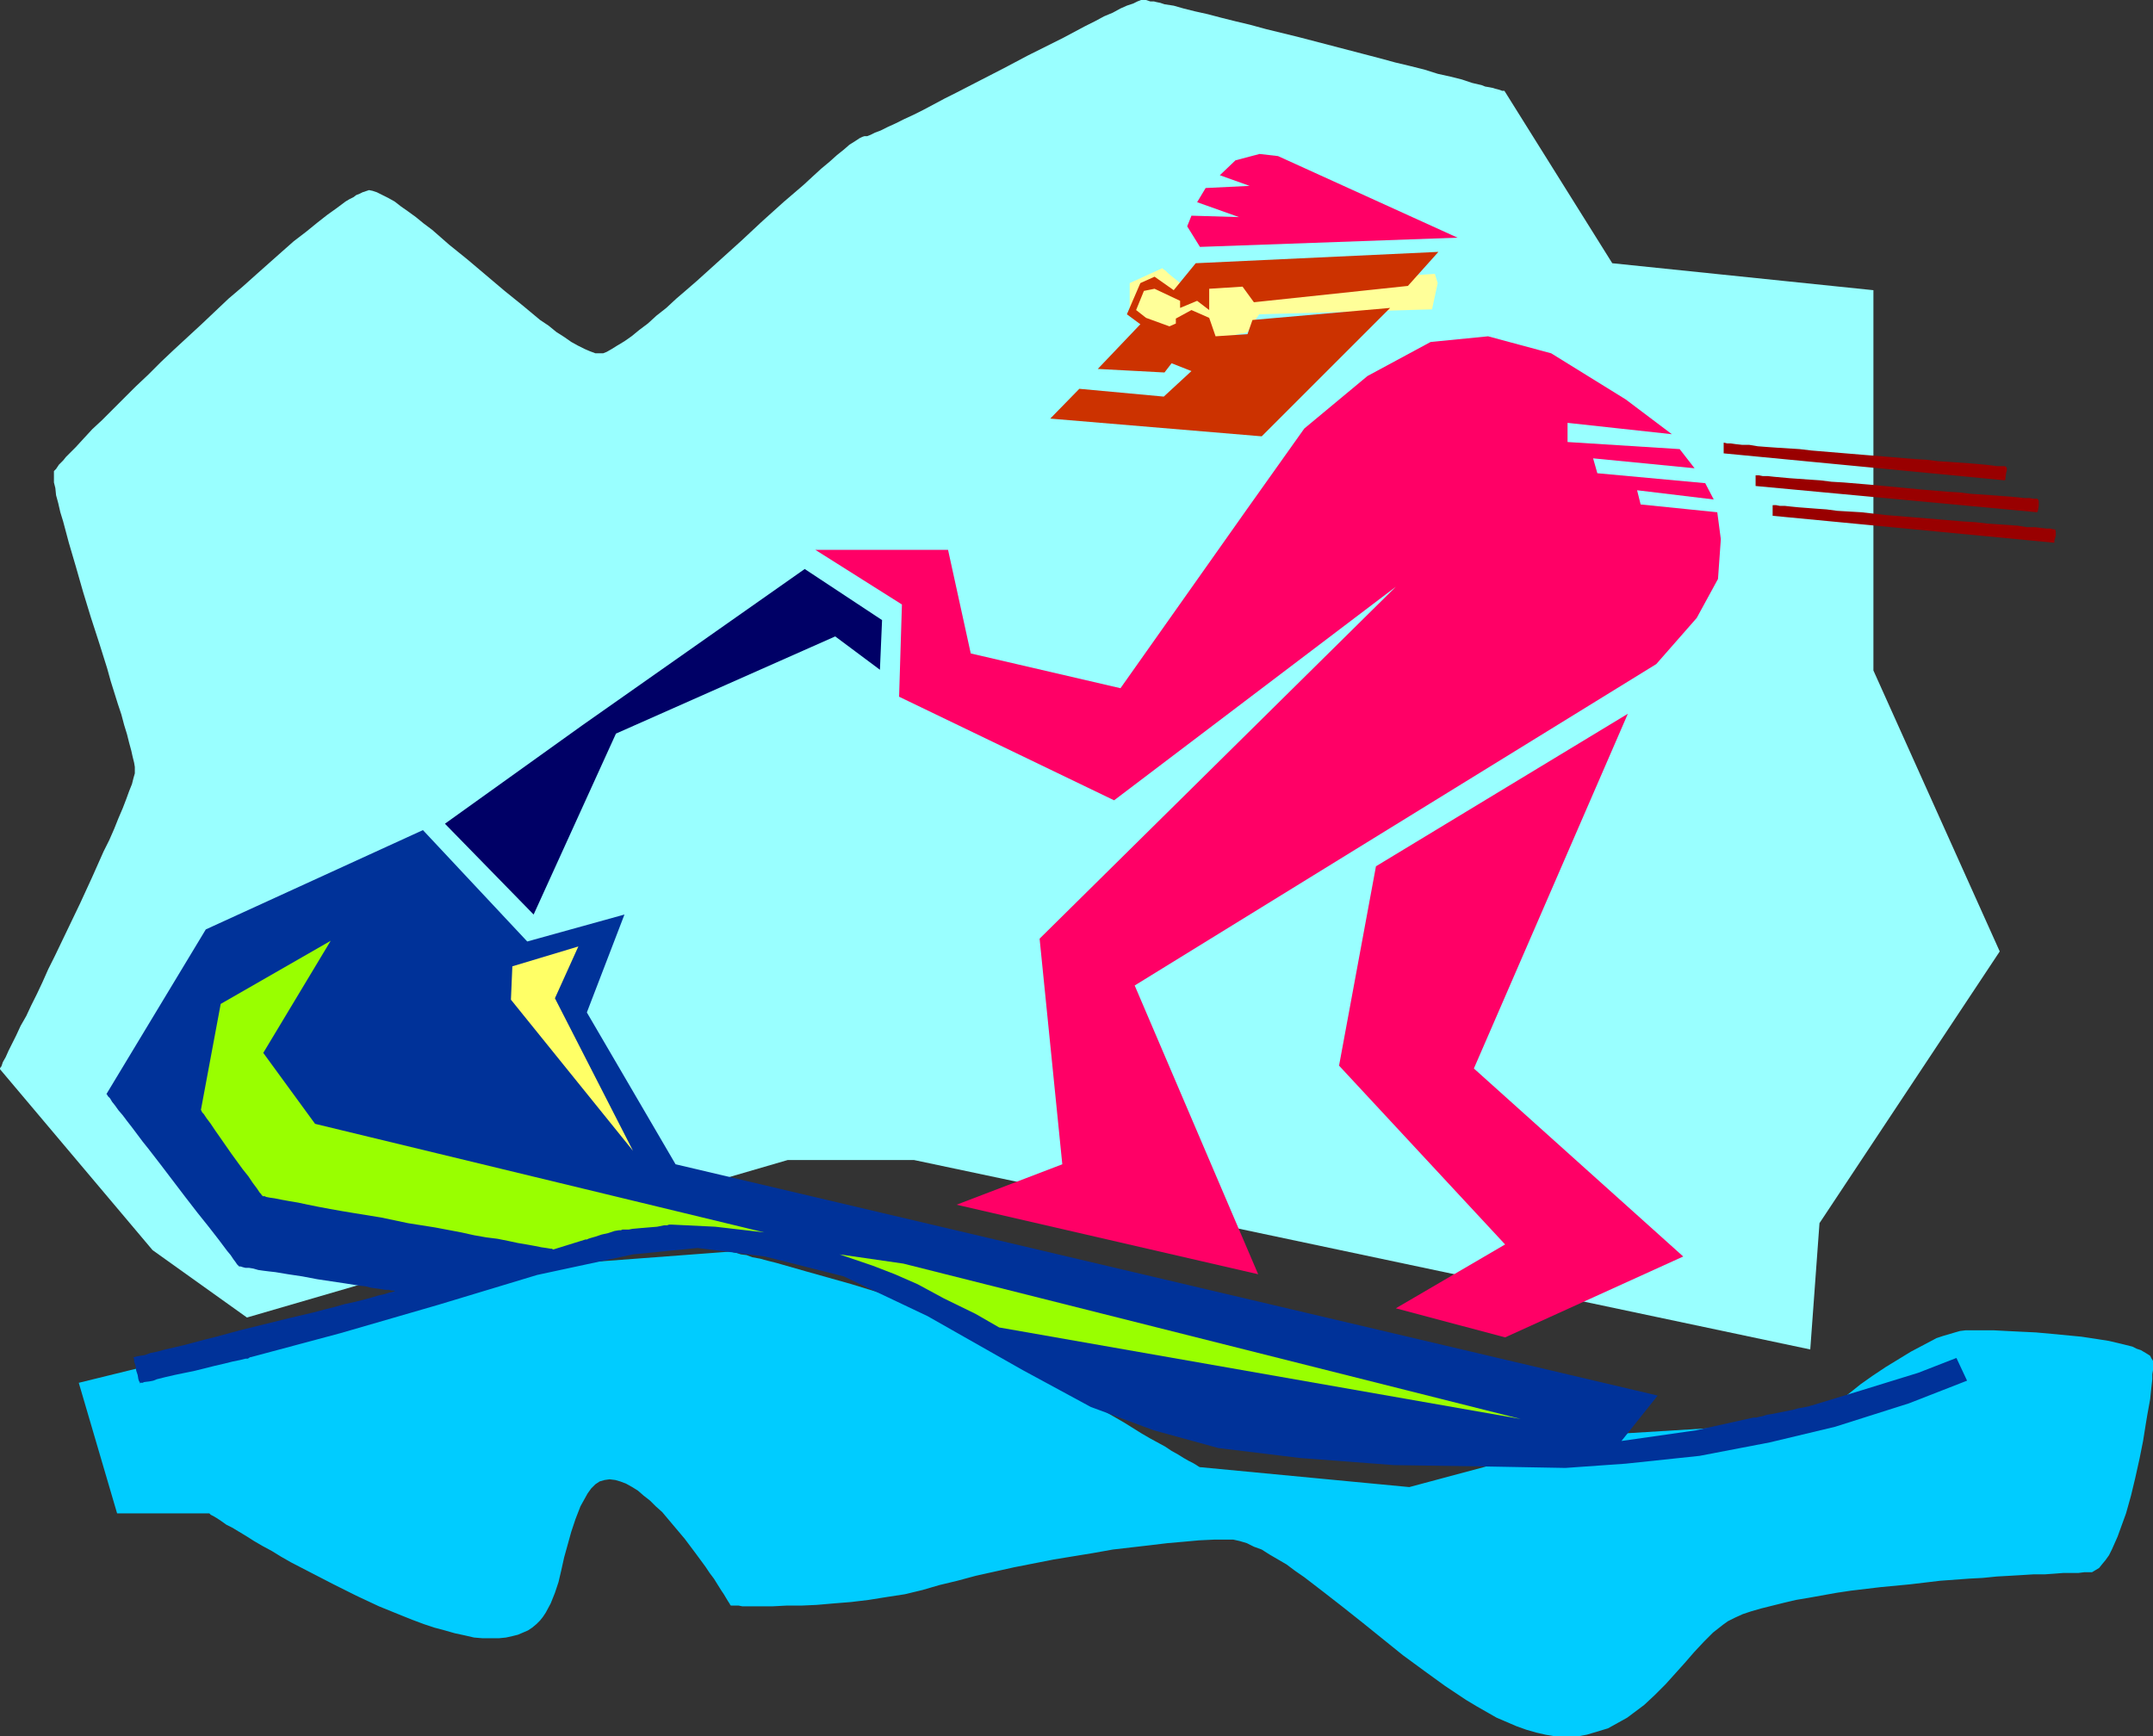<?xml version="1.0" encoding="UTF-8" standalone="no"?>
<svg
   version="1.0"
   width="129.724mm"
   height="104.617mm"
   id="svg15"
   sodipodi:docname="Jet Skiing - Offbeat.wmf"
   xmlns:inkscape="http://www.inkscape.org/namespaces/inkscape"
   xmlns:sodipodi="http://sodipodi.sourceforge.net/DTD/sodipodi-0.dtd"
   xmlns="http://www.w3.org/2000/svg"
   xmlns:svg="http://www.w3.org/2000/svg">
  <rect width="100%" height="100%" fill="#333333" stroke="none"/>
  <sodipodi:namedview
     id="namedview15"
     pagecolor="#ffffff"
     bordercolor="#000000"
     borderopacity="0.25"
     inkscape:showpageshadow="2"
     inkscape:pageopacity="0.0"
     inkscape:pagecheckerboard="0"
     inkscape:deskcolor="#d1d1d1"
     inkscape:document-units="mm" />
  <defs
     id="defs1">
    <pattern
       id="WMFhbasepattern"
       patternUnits="userSpaceOnUse"
       width="6"
       height="6"
       x="0"
       y="0" />
  </defs>
  <path
     style="fill:#00ccff;fill-opacity:1;fill-rule:evenodd;stroke:none"
     d="m 17.938,314.933 109.888,-26.985 38.622,-2.909 h 0.162 l 0.323,0.162 0.808,0.162 0.97,0.323 1.293,0.162 1.293,0.485 1.778,0.323 1.778,0.485 1.939,0.485 2.262,0.646 2.262,0.646 2.262,0.646 5.171,1.454 5.171,1.454 10.504,3.232 5.01,1.616 2.424,0.808 2.262,0.808 2.101,0.646 1.939,0.808 1.778,0.808 1.616,0.646 1.454,0.646 1.131,0.808 0.97,0.485 0.646,0.646 0.808,0.646 0.808,0.808 0.97,0.646 1.293,0.97 1.293,0.97 1.454,0.97 1.616,1.131 1.778,1.131 1.778,1.131 1.939,1.131 4.04,2.585 8.242,5.009 4.202,2.424 3.878,2.424 1.939,1.131 1.778,0.97 1.778,0.97 1.454,0.97 1.454,0.808 1.293,0.808 1.131,0.646 0.97,0.485 0.808,0.485 0.485,0.323 0.323,0.162 h 0.162 l 47.51,4.524 44.602,-11.957 47.51,-2.909 0.162,-0.162 0.162,-0.162 0.323,-0.162 0.485,-0.485 0.485,-0.323 0.646,-0.646 0.808,-0.646 0.97,-0.646 0.808,-0.808 1.131,-0.808 2.262,-1.777 2.424,-1.939 2.747,-1.939 2.909,-1.939 2.909,-1.777 2.909,-1.777 3.07,-1.616 2.747,-1.454 1.454,-0.485 2.747,-0.808 1.131,-0.323 1.293,-0.162 h 1.131 2.424 2.747 l 3.07,0.162 3.232,0.162 3.394,0.162 3.555,0.323 3.394,0.323 3.394,0.323 3.232,0.485 3.07,0.485 2.747,0.646 1.293,0.323 1.293,0.323 0.97,0.485 0.97,0.323 0.808,0.485 0.808,0.485 0.485,0.323 0.323,0.646 0.323,0.485 v 0.485 0.646 0.97 l -0.162,0.97 v 1.131 l -0.162,1.454 -0.162,1.454 -0.162,1.616 -0.323,1.777 -0.323,1.777 -0.323,1.939 -0.646,4.04 -0.808,4.04 -0.97,4.363 -0.97,4.04 -1.131,4.04 -0.646,1.777 -0.646,1.777 -0.646,1.777 -0.646,1.454 -0.646,1.454 -0.646,1.293 -0.808,1.131 -0.808,0.97 -0.646,0.808 -0.808,0.485 -0.808,0.485 h -0.808 -0.97 l -1.293,0.162 h -1.616 -1.778 l -2.101,0.162 -2.262,0.162 h -2.586 l -2.586,0.162 -2.747,0.162 -2.909,0.162 -3.232,0.323 -3.07,0.162 -6.626,0.485 -6.787,0.808 -6.787,0.646 -6.787,0.808 -3.232,0.485 -6.302,1.131 -2.909,0.485 -2.747,0.646 -2.586,0.646 -2.586,0.646 -2.262,0.646 -1.939,0.646 -1.778,0.808 -1.616,0.808 -1.131,0.808 -2.262,1.777 -2.101,2.101 -2.262,2.424 -2.101,2.424 -4.363,4.848 -2.424,2.424 -2.424,2.262 -2.586,1.939 -1.293,0.97 -1.454,0.808 -1.454,0.808 -1.454,0.808 -1.616,0.485 -1.616,0.485 -1.616,0.485 -1.778,0.323 h -1.778 -1.778 -2.101 l -1.939,-0.323 -2.101,-0.485 -2.262,-0.646 -2.262,-0.808 -2.262,-0.97 -2.262,-0.97 -2.262,-1.293 -2.262,-1.293 -2.424,-1.454 -4.848,-3.232 -4.686,-3.393 -4.848,-3.555 -9.211,-7.433 -4.686,-3.716 -4.363,-3.393 -2.101,-1.616 -2.101,-1.616 -2.101,-1.454 -1.939,-1.454 -1.939,-1.131 -1.939,-1.131 -1.778,-1.131 -1.778,-0.646 -1.616,-0.808 -1.616,-0.485 -1.454,-0.323 h -1.454 -1.454 -1.454 l -3.394,0.162 -3.555,0.323 -3.717,0.323 -4.04,0.485 -4.202,0.485 -4.202,0.485 -4.525,0.808 -8.888,1.454 -9.05,1.777 -4.363,0.97 -4.363,0.97 -4.202,1.131 -4.04,0.97 -3.878,1.131 -4.04,0.97 -4.202,0.646 -4.04,0.646 -4.04,0.485 -4.04,0.323 -3.717,0.323 -3.555,0.162 h -3.394 l -3.07,0.162 h -1.454 -1.293 -1.293 -2.909 l -0.808,-0.162 h -1.131 -0.323 -0.323 l -0.162,-0.162 -0.162,-0.323 -0.323,-0.485 -0.485,-0.808 -0.485,-0.808 -0.646,-0.97 -0.808,-1.293 -0.808,-1.293 -0.97,-1.293 -0.97,-1.454 -2.262,-3.07 -2.424,-3.232 -2.586,-3.07 -2.586,-3.07 -1.454,-1.293 -1.293,-1.293 -1.454,-1.131 -1.293,-1.131 -1.293,-0.808 -1.454,-0.808 -1.293,-0.485 -1.131,-0.323 -1.293,-0.162 -1.131,0.162 -1.131,0.323 -0.97,0.646 -0.97,0.97 -0.808,1.131 -1.616,2.909 -1.131,2.909 -0.97,2.909 -0.808,2.909 -0.808,2.909 -0.646,2.909 -0.646,2.747 -0.808,2.424 -0.97,2.424 -1.131,2.101 -0.646,0.97 -0.646,0.808 -0.808,0.808 -0.97,0.808 -0.97,0.646 -1.131,0.485 -1.131,0.485 -1.293,0.323 -1.454,0.323 -1.616,0.162 h -1.778 -1.939 l -1.939,-0.162 -2.101,-0.485 -2.262,-0.485 -2.262,-0.646 -2.424,-0.646 -2.424,-0.808 -2.586,-0.97 -2.424,-0.97 -5.171,-2.101 -5.171,-2.424 -5.171,-2.585 -5.01,-2.585 -4.686,-2.424 -2.262,-1.293 -2.101,-1.293 -2.101,-1.131 -1.939,-1.131 -1.778,-1.131 -1.616,-0.97 -1.616,-0.97 -1.293,-0.646 -1.131,-0.808 -0.97,-0.646 -0.808,-0.485 -0.646,-0.323 -0.323,-0.323 h -0.162 -20.846 z"
     id="path1" />
  <path
     style="fill:#99ffff;fill-opacity:1;fill-rule:evenodd;stroke:none"
     d="M 34.744,284.716 0,243.511 v -0.162 0 l 0.162,-0.323 0.162,-0.162 0.323,-0.97 0.646,-1.131 0.646,-1.454 0.808,-1.616 0.97,-1.939 0.97,-2.101 1.293,-2.262 1.131,-2.424 1.293,-2.585 1.293,-2.747 1.293,-2.909 1.454,-2.909 5.818,-12.119 2.747,-5.979 1.293,-2.909 1.293,-2.909 1.293,-2.585 1.131,-2.585 0.97,-2.424 0.97,-2.262 0.808,-2.101 0.646,-1.777 0.646,-1.616 0.323,-1.293 0.323,-1.131 v -0.323 -0.323 -0.808 l -0.162,-0.97 -0.323,-1.293 -0.323,-1.454 -0.485,-1.777 -0.485,-1.939 -0.646,-2.101 -0.646,-2.424 -0.808,-2.424 -0.808,-2.585 -0.808,-2.585 -0.808,-2.909 -1.778,-5.656 -1.939,-5.979 -1.778,-5.817 -1.616,-5.656 -0.808,-2.747 -0.808,-2.747 -0.646,-2.424 -0.646,-2.424 -0.646,-2.101 -0.485,-2.101 -0.485,-1.777 -0.162,-1.616 -0.323,-1.293 v -1.293 -0.646 -0.646 l 0.162,-0.162 0.323,-0.323 0.323,-0.485 0.323,-0.485 0.485,-0.485 0.485,-0.485 0.646,-0.808 0.646,-0.646 1.616,-1.616 1.778,-1.939 1.939,-2.101 2.262,-2.101 2.424,-2.424 2.586,-2.585 2.586,-2.585 2.909,-2.747 2.909,-2.909 2.909,-2.747 6.302,-5.817 6.141,-5.817 3.232,-2.747 3.07,-2.747 2.909,-2.585 2.909,-2.585 2.747,-2.424 2.747,-2.101 2.586,-2.101 2.262,-1.777 2.262,-1.616 1.939,-1.454 0.808,-0.485 0.97,-0.485 0.646,-0.485 0.808,-0.323 0.646,-0.323 0.485,-0.162 0.485,-0.162 0.485,-0.162 0.808,0.162 0.97,0.323 1.293,0.646 1.293,0.646 1.454,0.808 1.454,1.131 1.616,1.131 1.778,1.293 1.778,1.454 1.939,1.454 3.878,3.393 4.202,3.393 4.202,3.555 4.202,3.555 4.202,3.393 1.939,1.616 1.939,1.616 1.939,1.293 1.778,1.454 1.778,1.131 1.616,1.131 1.454,0.808 1.616,0.808 1.131,0.485 1.293,0.485 h 0.97 0.808 l 0.808,-0.323 1.131,-0.646 1.293,-0.808 1.616,-0.97 1.616,-1.131 1.778,-1.454 1.939,-1.454 1.939,-1.777 2.262,-1.777 2.262,-2.101 2.262,-1.939 2.424,-2.101 5.01,-4.524 5.01,-4.524 4.848,-4.524 4.848,-4.363 2.262,-1.939 2.262,-1.939 2.101,-1.939 1.939,-1.777 1.939,-1.616 1.616,-1.454 1.616,-1.293 1.293,-1.131 1.293,-0.808 0.97,-0.646 0.646,-0.323 0.485,-0.162 h 0.323 0.323 l 0.808,-0.323 0.97,-0.485 1.293,-0.485 1.616,-0.808 1.778,-0.808 1.939,-0.97 2.101,-0.97 2.262,-1.131 2.424,-1.293 2.424,-1.293 2.586,-1.293 5.333,-2.747 5.656,-2.909 5.494,-2.909 5.494,-2.747 2.586,-1.293 2.424,-1.293 2.424,-1.293 2.262,-1.131 2.101,-1.131 1.939,-0.808 1.778,-0.97 1.454,-0.646 1.454,-0.485 0.97,-0.485 L 259.853,0 h 0.323 0.323 0.162 0.323 l 0.485,0.162 0.485,0.162 h 0.808 l 0.646,0.162 0.808,0.162 0.97,0.323 2.101,0.323 2.262,0.646 2.586,0.646 2.909,0.646 3.07,0.808 3.232,0.808 3.394,0.808 3.555,0.97 7.272,1.777 7.434,1.939 7.434,1.939 3.717,0.97 3.555,0.97 3.394,0.808 3.232,0.808 3.07,0.97 2.909,0.646 2.586,0.646 2.424,0.808 2.101,0.485 0.808,0.323 0.97,0.162 0.808,0.162 0.485,0.162 0.646,0.162 0.485,0.162 0.485,0.162 h 0.162 0.162 0.162 l 24.563,39.266 59.469,6.14 v 86.611 l 28.765,63.988 -41.046,61.888 -2.101,28.762 -204.101,-43.144 H 179.376 L 56.237,300.067 Z"
     id="path2" />
  <path
     style="fill:#ffff99;fill-opacity:1;fill-rule:evenodd;stroke:none"
     d="m 327.401,64.473 -1.293,5.979 -39.43,1.131 v 0.162 0 l -0.162,0.162 -0.323,0.485 -0.485,0.646 -0.97,1.454 -0.323,0.646 -0.323,0.485 h -0.162 v 0.162 0 h -0.323 l -0.485,0.162 h -0.485 l -1.293,0.323 -2.909,0.485 -1.293,0.162 -0.485,0.162 h -0.323 -0.323 v 0 0 l -0.162,-0.162 -0.323,-0.323 -0.485,-0.646 -0.485,-0.808 -0.485,-0.808 -0.323,-0.646 -0.323,-0.485 -0.162,-0.162 v 0 0 h -0.162 l -0.323,0.323 -0.808,0.162 -0.646,0.323 -0.808,0.162 -0.646,0.323 h -0.323 l -0.162,0.162 h -0.162 -0.162 -0.485 -3.232 -0.485 -0.162 -0.162 l -0.162,-0.162 -0.97,-0.323 -1.131,-0.646 -2.747,-1.131 -1.131,-0.646 -0.485,-0.162 -0.323,-0.162 -0.162,-0.162 h -0.162 v -0.646 -0.323 -4.524 -0.485 -0.646 l 7.434,-3.393 v 0 l 0.162,0.162 0.162,0.162 0.323,0.162 0.646,0.646 0.97,0.808 0.808,0.646 0.808,0.646 0.323,0.162 0.162,0.323 h 0.162 v 0.162 h 0.162 0.162 l 0.485,0.162 0.808,0.323 1.616,0.485 0.808,0.162 0.485,0.162 h 0.162 v 0 h 0.162 v 0 l 0.485,-0.485 0.808,-0.485 0.646,-0.485 1.778,-1.293 0.808,-0.323 0.808,-0.162 h 0.162 l 0.485,0.162 1.131,0.162 1.293,0.323 1.293,0.323 1.454,0.323 0.485,0.162 0.485,0.162 0.485,0.162 h 0.323 l 0.323,0.162 v 0 l 39.43,-2.585 z"
     id="path3" />
  <path
     style="fill:#cc3200;fill-opacity:1;fill-rule:evenodd;stroke:none"
     d="m 239.168,95.336 6.626,-6.787 19.23,1.777 6.302,-5.817 -4.525,-1.777 -1.616,2.101 -15.19,-0.808 9.696,-10.18 -3.07,-2.262 3.07,-7.11 3.232,-1.454 4.363,3.07 5.01,-6.14 55.267,-2.585 -6.949,7.756 -35.067,3.716 -2.586,-3.555 -7.595,0.485 v 4.848 l -2.747,-2.101 -3.878,1.616 v -1.616 l -5.818,-2.747 -2.424,0.485 -1.778,4.363 2.262,1.777 5.333,1.939 1.454,-0.646 v -1.131 l 3.555,-1.939 4.04,1.777 1.454,4.201 7.272,-0.485 1.131,-3.232 31.35,-2.747 -29.25,29.247 z"
     id="path4" />
  <path
     style="fill:#ff0066;fill-opacity:1;fill-rule:evenodd;stroke:none"
     d="m 271.326,49.122 -0.97,2.424 2.909,4.686 58.661,-2.101 -40.885,-18.582 -4.202,-0.485 -5.494,1.454 -3.555,3.393 6.787,2.424 -10.019,0.485 -1.939,3.232 9.534,3.393 z"
     id="path5" />
  <path
     style="fill:#ff0066;fill-opacity:1;fill-rule:evenodd;stroke:none"
     d="m 185.678,125.23 h 30.219 l 5.171,23.592 34.098,7.918 28.765,-40.72 13.09,-18.421 14.382,-11.957 14.382,-7.756 13.09,-1.293 14.382,3.878 16.968,10.503 10.504,7.918 -23.755,-2.585 v 4.363 l 25.533,1.616 3.394,4.363 -23.109,-2.262 0.97,3.393 24.563,2.262 1.939,3.716 -17.453,-2.101 0.808,3.232 17.453,1.777 0.808,6.14 -0.646,9.049 -4.848,8.887 -9.211,10.503 -118.776,73.199 28.118,65.766 -68.68,-15.835 24.078,-9.21 -5.171,-51.385 81.123,-80.147 -64.155,48.638 -48.965,-23.592 0.646,-21.006 z"
     id="path6" />
  <path
     style="fill:#990000;fill-opacity:1;fill-rule:evenodd;stroke:none"
     d="m 392.526,100.83 v 2.424 l 63.994,6.14 0.162,-0.162 v -0.323 l 0.162,-1.131 0.162,-0.646 v -0.485 l -0.162,-0.323 -0.323,-0.162 h -0.162 -0.646 -0.97 l -1.131,-0.162 -1.454,-0.162 -1.778,-0.162 -1.939,-0.162 -2.262,-0.162 -2.262,-0.162 -2.586,-0.162 -2.586,-0.323 -2.747,-0.162 -5.818,-0.485 -5.979,-0.485 -5.818,-0.485 -5.818,-0.485 -2.747,-0.323 -2.586,-0.162 -2.586,-0.162 -2.262,-0.162 -2.101,-0.162 -1.939,-0.323 h -1.616 l -1.454,-0.162 -1.131,-0.162 h -0.808 l -0.646,-0.162 z"
     id="path7" />
  <path
     style="fill:#990000;fill-opacity:1;fill-rule:evenodd;stroke:none"
     d="m 399.798,108.263 v 2.424 l 64.155,5.979 v 0 l 0.162,-0.485 0.162,-0.97 v -1.131 l -0.162,-0.323 -0.162,-0.162 h -0.162 -0.646 l -0.97,-0.162 h -1.131 l -1.454,-0.162 -1.778,-0.162 -2.101,-0.162 -2.101,-0.162 -2.424,-0.162 -2.424,-0.162 -2.586,-0.323 -2.747,-0.162 -5.818,-0.485 -11.958,-1.131 -5.818,-0.485 -2.747,-0.162 -2.586,-0.323 -2.424,-0.162 -2.262,-0.162 -2.262,-0.162 -1.778,-0.162 -1.778,-0.162 -1.454,-0.162 h -1.131 l -0.808,-0.162 h -0.646 z"
     id="path8" />
  <path
     style="fill:#990000;fill-opacity:1;fill-rule:evenodd;stroke:none"
     d="m 403.676,115.05 v 2.424 l 64.155,6.14 v -0.162 -0.323 l 0.323,-1.131 v -0.97 l -0.162,-0.485 h -0.162 -0.323 l -0.646,-0.162 h -0.808 l -1.293,-0.162 -1.454,-0.162 h -1.778 l -1.939,-0.323 -2.101,-0.162 -2.424,-0.162 -2.424,-0.162 -2.747,-0.323 -2.747,-0.162 -5.818,-0.485 -5.818,-0.485 -5.979,-0.485 -5.656,-0.646 -2.747,-0.162 -2.747,-0.162 -2.424,-0.323 -2.262,-0.162 -2.101,-0.162 -2.101,-0.162 -1.616,-0.162 -1.454,-0.162 h -1.131 l -0.808,-0.162 h -0.485 z"
     id="path9" />
  <path
     style="fill:#ff0066;fill-opacity:1;fill-rule:evenodd;stroke:none"
     d="m 313.342,197.297 57.368,-34.741 -35.067,80.793 47.672,42.82 -40.562,18.421 -24.886,-6.625 24.886,-14.543 -37.814,-40.72 z"
     id="path10" />
  <path
     style="fill:#000066;fill-opacity:1;fill-rule:evenodd;stroke:none"
     d="m 101.323,187.602 31.35,-22.461 50.581,-35.549 17.614,11.634 -0.485,11.311 -10.181,-7.595 -49.934,22.137 -18.746,41.205 z"
     id="path11" />
  <path
     style="fill:#003299;fill-opacity:1;fill-rule:evenodd;stroke:none"
     d="m 96.313,189.056 23.755,25.369 22.139,-6.14 -8.565,22.299 20.2,34.58 223.654,52.677 -8.242,10.342 16.968,-2.424 13.09,-2.909 h 0.162 0.485 l 0.646,-0.162 0.808,-0.162 0.97,-0.323 1.131,-0.162 2.424,-0.485 2.424,-0.485 1.131,-0.323 0.97,-0.162 0.808,-0.162 0.808,-0.162 0.323,-0.162 h 0.162 l 11.15,-3.393 13.09,-4.04 8.726,-3.393 2.424,5.171 -13.251,5.171 -16.806,5.332 -14.867,3.555 -15.998,3.07 -16.806,1.777 -13.736,0.97 -17.776,-0.323 -21.331,-0.323 -21.331,-1.616 -18.584,-2.262 -14.706,-4.04 -14.382,-5.332 -15.514,-8.403 -21.654,-12.281 -19.069,-9.049 -17.938,-4.524 -15.352,-1.939 -14.706,1.454 -21.816,4.686 -22.462,6.787 -22.301,6.463 -20.523,5.494 h -0.162 l -0.162,0.162 -0.323,0.162 h -0.485 l -0.646,0.162 -0.646,0.162 -1.616,0.323 -1.939,0.485 -2.101,0.485 -4.525,1.131 -4.686,0.97 -2.101,0.485 -1.939,0.485 -0.808,0.323 -0.808,0.162 -1.293,0.162 -0.323,0.162 h -0.485 l -0.162,0.162 v 0 -0.162 -0.162 l -0.162,-0.162 -0.162,-0.485 -0.162,-0.97 -0.323,-0.97 -0.162,-1.131 -0.323,-0.97 v -0.323 -0.323 l -0.162,-0.162 v -0.162 h 0.162 v 0 l 0.485,-0.162 0.808,-0.162 1.131,-0.162 1.293,-0.485 1.616,-0.323 1.778,-0.485 2.101,-0.485 2.101,-0.485 2.424,-0.646 2.424,-0.646 2.586,-0.646 5.333,-1.454 11.15,-2.747 5.494,-1.293 2.424,-0.646 2.586,-0.646 2.262,-0.646 2.262,-0.485 1.939,-0.485 1.778,-0.485 1.616,-0.485 1.454,-0.323 0.97,-0.323 0.808,-0.162 0.485,-0.162 h 0.162 0.162 -0.162 l -0.323,-0.162 h -0.485 L 88.557,293.765 h -0.808 l -0.97,-0.162 -1.131,-0.162 -1.131,-0.162 -1.293,-0.323 -1.454,-0.162 -3.07,-0.485 -3.232,-0.485 -3.232,-0.485 -3.394,-0.646 -3.232,-0.485 -2.909,-0.485 -1.454,-0.162 -1.293,-0.162 -1.131,-0.162 -1.131,-0.323 -0.97,-0.162 h -0.808 l -0.646,-0.162 -0.485,-0.162 h -0.323 v 0 l -0.162,-0.162 -0.323,-0.323 -0.323,-0.485 -0.485,-0.646 -0.646,-0.97 -0.808,-0.97 -0.97,-1.293 -0.97,-1.293 -1.131,-1.454 -1.131,-1.454 -2.586,-3.232 -2.747,-3.555 -5.656,-7.433 -2.747,-3.555 -1.293,-1.616 -2.424,-3.232 -1.131,-1.454 -0.97,-1.293 -0.97,-1.131 -0.808,-1.131 -0.646,-0.808 -0.485,-0.808 -0.485,-0.485 -0.162,-0.323 -0.162,-0.162 22.624,-37.488 z"
     id="path12" />
  <path
     style="fill:#99ff00;fill-opacity:1;fill-rule:evenodd;stroke:none"
     d="m 75.306,214.264 -25.048,14.381 -4.525,24.238 h 0.162 v 0.162 l 0.162,0.323 0.323,0.323 0.323,0.485 0.323,0.485 0.97,1.293 0.97,1.454 1.131,1.616 2.586,3.716 2.586,3.555 1.293,1.616 0.97,1.454 0.97,1.293 0.646,0.97 0.323,0.323 0.162,0.323 h 0.162 v 0.162 0 h 0.162 0.323 l 0.323,0.162 0.808,0.162 1.131,0.162 1.616,0.323 1.778,0.323 1.939,0.323 2.262,0.485 2.424,0.485 2.586,0.485 2.747,0.485 2.909,0.485 5.979,0.97 6.141,1.293 6.141,0.97 5.979,1.131 2.909,0.646 2.747,0.485 2.586,0.323 2.424,0.485 2.262,0.485 1.939,0.323 1.778,0.323 1.616,0.323 1.131,0.162 0.97,0.162 h 0.323 l 0.162,0.162 h 0.162 l 7.272,-2.262 v 0 h 0.323 l 0.323,-0.162 0.485,-0.162 1.131,-0.323 1.454,-0.485 1.454,-0.323 1.454,-0.485 0.97,-0.162 h 0.485 l 0.323,-0.162 h 0.646 0.808 l 0.808,-0.162 1.778,-0.162 1.939,-0.162 1.939,-0.162 0.808,-0.162 0.808,-0.162 h 0.646 l 0.485,-0.162 h 0.323 0.162 l 10.019,0.485 11.15,1.293 L 71.75,255.953 59.954,239.795 Z"
     id="path13" />
  <path
     style="fill:#ffff66;fill-opacity:1;fill-rule:evenodd;stroke:none"
     d="m 116.675,220.081 15.029,-4.524 -5.333,11.796 17.776,34.741 -27.795,-34.418 z"
     id="path14" />
  <path
     style="fill:#99ff00;fill-opacity:1;fill-rule:evenodd;stroke:none"
     d="m 191.173,285.685 7.595,2.585 5.01,1.939 5.171,2.262 5.979,3.232 7.272,3.555 5.333,3.07 118.776,20.845 L 205.717,287.786 Z"
     id="path15" />
</svg>
